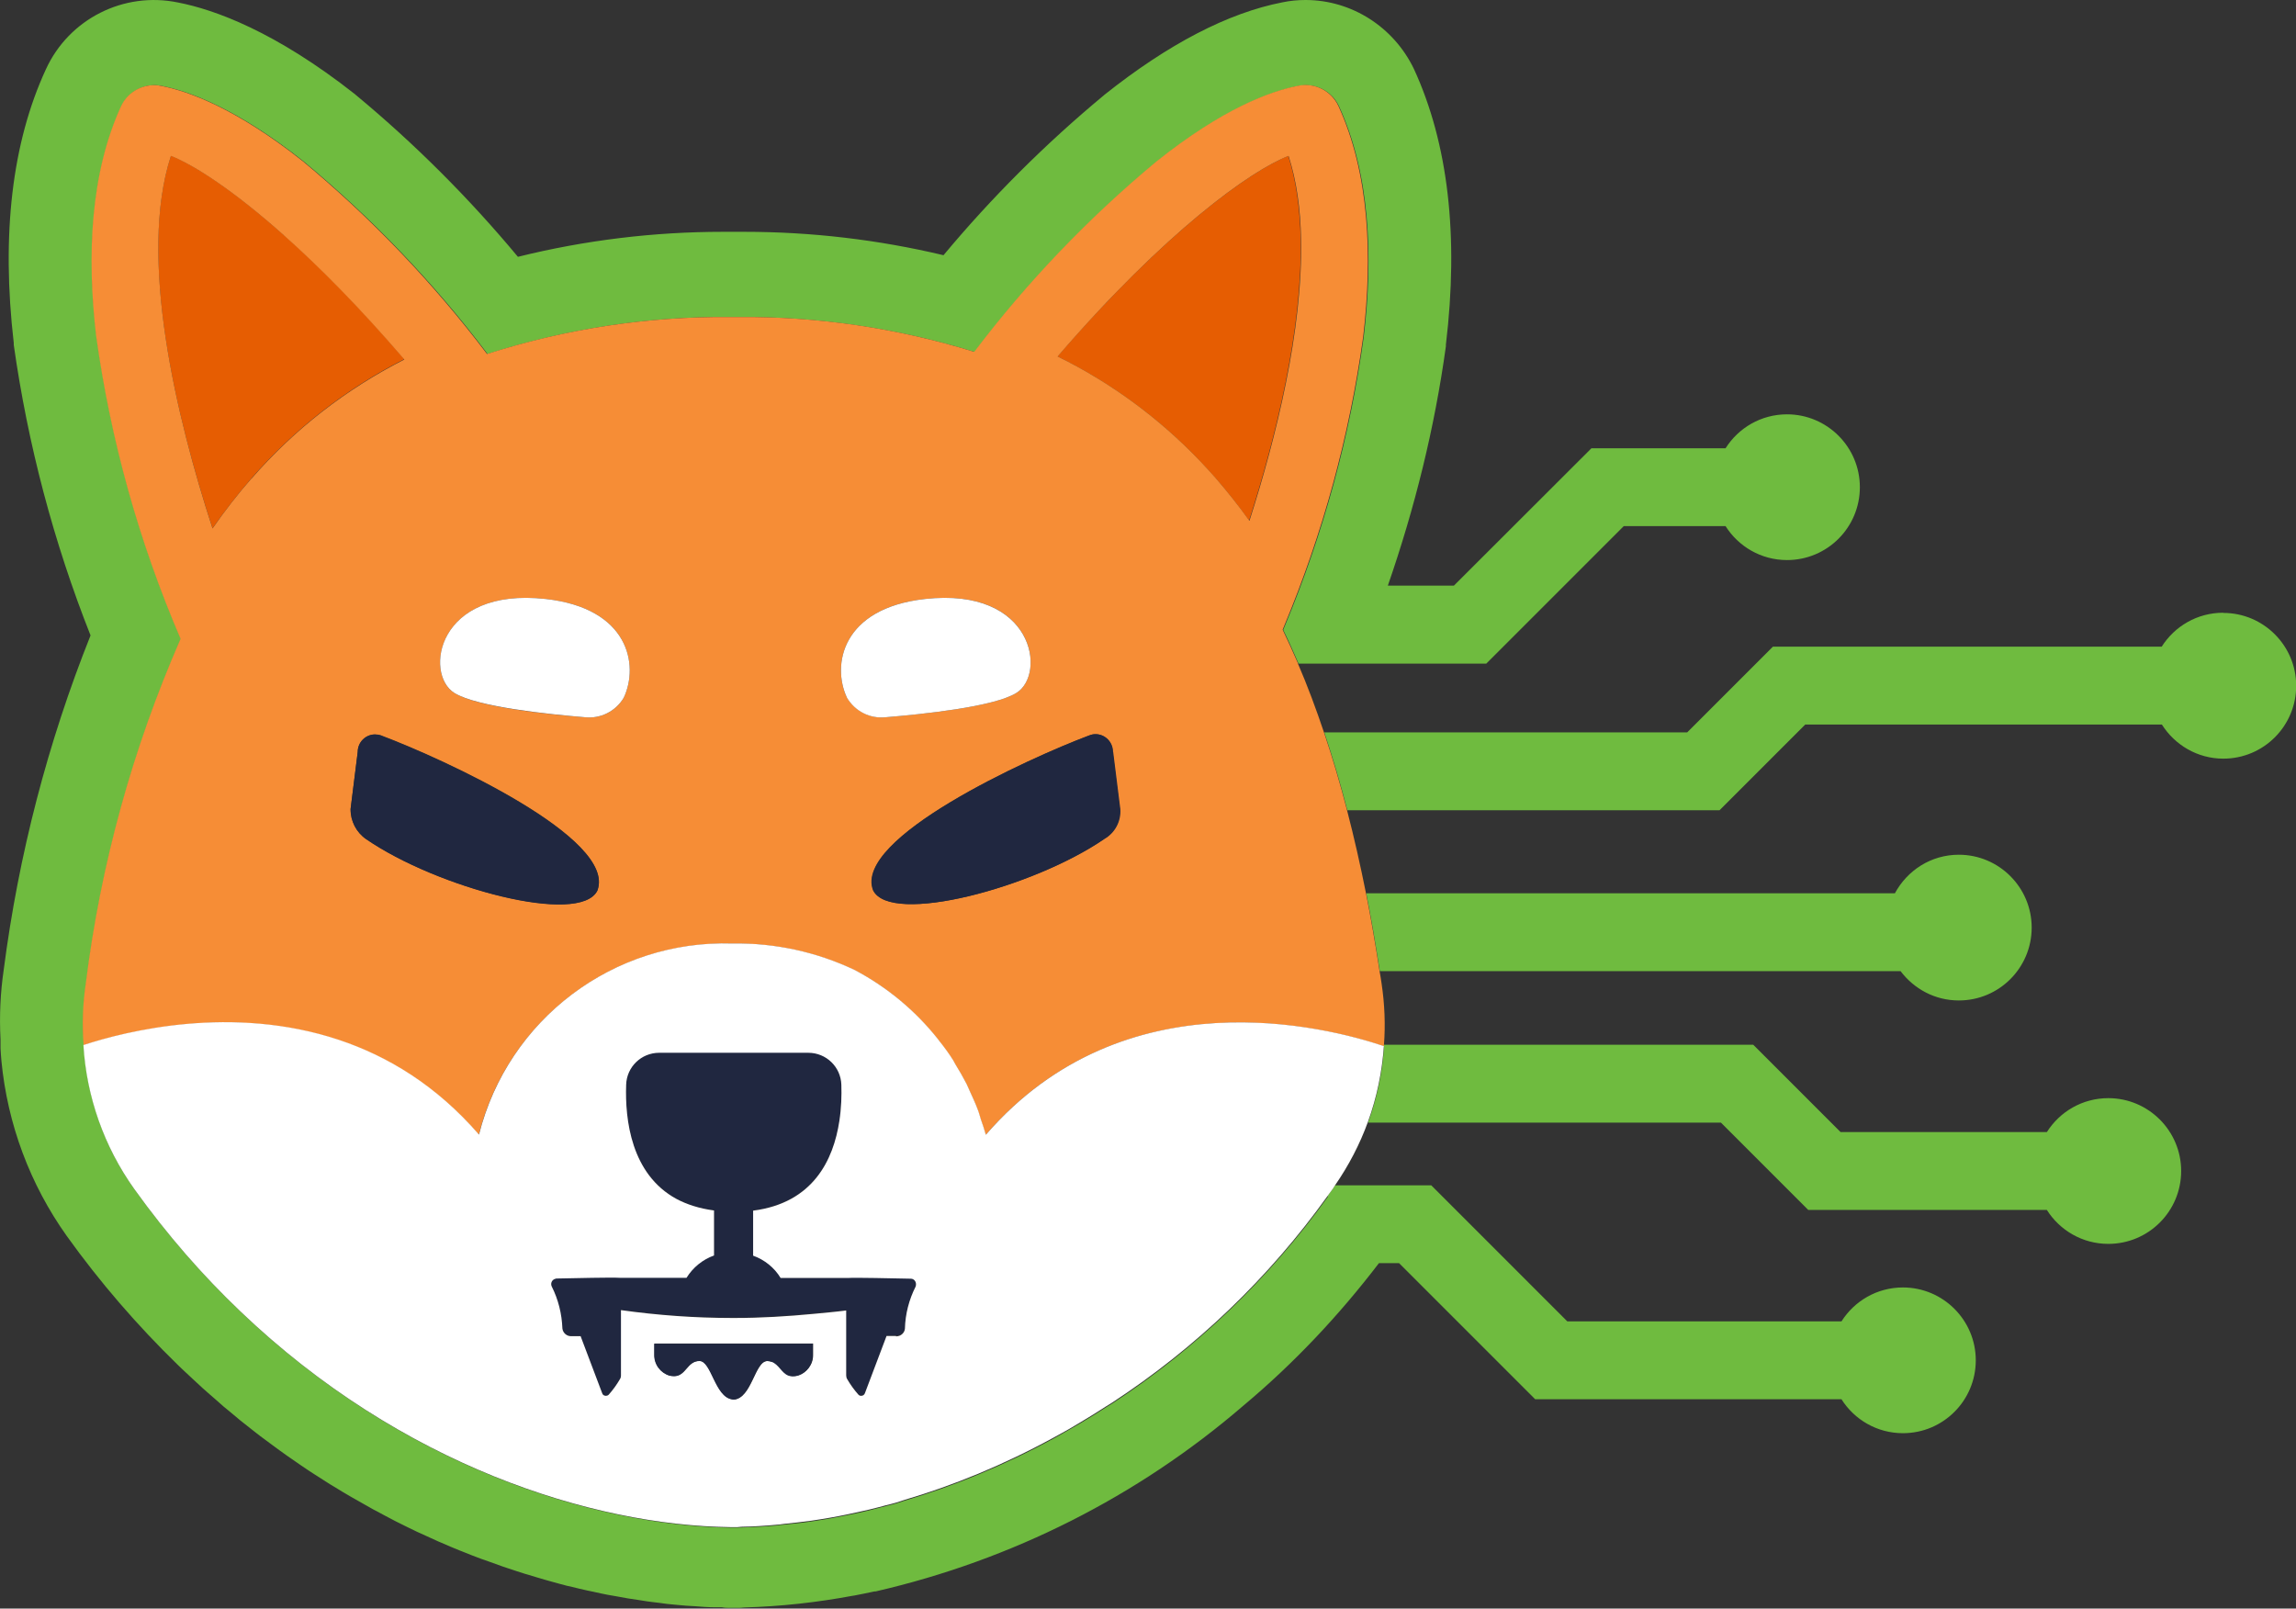 <?xml version="1.0" encoding="UTF-8"?><svg id="Layer_2" xmlns="http://www.w3.org/2000/svg" viewBox="0 0 128.56 90.07"><rect x="0" y="0" width="128.56" height="90.07" fill="#333333" stroke="none"/><defs><style>.cls-1{fill:#f68d36;}.cls-2{fill:#e65d02;}.cls-3{fill:#fff;}.cls-4{fill:#202740;}.cls-5{fill:#6fbb3f;}</style></defs><g id="Layer_1-2"><g><path class="cls-5" d="m124.48,34.31c-1.45,0-2.72.76-3.44,1.9h-21.77l-4.8,4.8h-20.32c.47,1.4.9,2.85,1.29,4.36h20.84l4.8-4.8h19.97c.72,1.14,1.99,1.91,3.44,1.91,2.26,0,4.08-1.83,4.08-4.08s-1.83-4.08-4.08-4.08Z"/><path class="cls-5" d="m106.42,54.38c.75.99,1.92,1.64,3.26,1.64,2.26,0,4.08-1.83,4.08-4.08s-1.83-4.08-4.08-4.08c-1.56,0-2.89.88-3.58,2.16h-29.6c.28,1.41.53,2.87.76,4.36h29.16Z"/><path class="cls-5" d="m77.5,58.57s0,0,0,0c0,0,0,0,0,0-.09,1.47-.4,2.92-.9,4.29h19.76l4.89,4.89h13.36c.72,1.14,1.99,1.9,3.44,1.9,2.26,0,4.08-1.83,4.08-4.08s-1.83-4.08-4.08-4.08c-1.45,0-2.72.76-3.44,1.9h-11.55l-4.89-4.89h-20.69s0,.04,0,.06h0Z"/><path class="cls-5" d="m74.36,67c-3.3,4.6-7.4,8.52-12.07,11.58-.11.07-.23.14-.34.21-.46.3-.93.59-1.4.87-.48.29-.96.55-1.43.82-.04.02-.07.04-.11.06-2.82,1.54-5.65,2.69-8.36,3.49-.15.05-.31.1-.46.15-.19.06-.39.1-.58.15-.3.08-.6.16-.89.23-.44.11-.88.2-1.32.29-.3.06-.6.11-.89.17-.35.06-.71.12-1.06.17-.52.08-1.03.13-1.54.18-.15.01-.3.03-.44.05-.66.06-1.31.09-1.94.11-.07,0-.14,0-.21.01h0s0,0,0,0h0c-.07,0-.14,0-.21,0h-.03s-.03,0-.04,0h0s-.01,0-.01,0h0s-.1,0-.1,0c0,0-.02,0-.03,0h0c-7.71-.11-18.39-3.46-27.42-12.09-2.09-1.99-4.09-4.27-5.94-6.85-1.69-2.37-2.68-5.16-2.85-8.07h.01s.01,0,.01,0c-.09-1.15-.05-2.31.12-3.45.83-6.66,2.62-13.16,5.31-19.31-2.33-5.42-3.92-11.13-4.73-16.97-.52-4.49-.33-9.09,1.4-12.86.4-.85,1.33-1.32,2.25-1.13,1.55.3,4.22,1.28,7.93,4.22,3.84,3.19,7.3,6.8,10.31,10.79,4.4-1.41,8.99-2.11,13.61-2.07h0c.07,0,.14,0,.21,0s.14,0,.21,0h0c4.49-.03,8.96.63,13.25,1.96,2.98-3.93,6.4-7.5,10.19-10.65,3.72-2.96,6.39-3.95,7.95-4.25.92-.19,1.85.28,2.25,1.13,1.74,3.79,1.93,8.42,1.39,12.92-.77,5.57-2.26,11.01-4.42,16.19-.03.07-.06.15-.09.22.3.61.58,1.24.86,1.89h10.51l7.7-7.7h5.7c.72,1.14,1.99,1.9,3.44,1.9,2.26,0,4.08-1.83,4.08-4.08s-1.83-4.08-4.08-4.08c-1.45,0-2.72.76-3.44,1.9h-7.51l-7.7,7.69h-3.7c1.51-4.35,2.62-8.83,3.25-13.4v-.09c.73-6.08.13-11.27-1.79-15.44h0C78.04,1.51,75.68,0,73.1,0c-.43,0-.86.04-1.29.13-3.04.59-6.39,2.33-9.96,5.17l-.07.06c-3.25,2.7-6.25,5.69-8.95,8.93-3.66-.87-7.4-1.31-11.16-1.31h-1.19c-3.87,0-7.73.47-11.48,1.4-2.74-3.29-5.77-6.32-9.06-9.05l-.07-.06C15.41,1.76,12.02.54,9.97.14,6.93-.49,3.86,1.06,2.57,3.88.67,7.99.07,13.15.77,19.2v.11c.79,5.58,2.23,11.04,4.3,16.27C2.67,41.59,1.04,47.88.21,54.29c-.19,1.29-.25,2.6-.18,3.91,0,.17,0,.33,0,.5.01.24.03.47.05.71.34,3.53,1.6,6.91,3.66,9.8,1.85,2.58,3.93,4.99,6.21,7.21l.26.25c.2.19.4.38.6.56l.13.12s.33.31.41.38c.14.13.28.25.42.37l.38.33c.12.11.24.21.36.32.12.1.22.18.33.27l.36.3c.16.14.32.27.49.4.09.07.57.45.57.45.2.16.41.32.62.47l.35.26c.28.21.56.41.84.61l.29.2c.31.21.61.43.92.63l.23.15c.32.21.65.42.97.62l.2.12c.34.21.67.41,1.02.61l.16.09c.35.2.71.4,1.06.6l.12.06c.36.2.73.39,1.09.58l.12.06c.37.18.73.37,1.1.54l.11.05c.37.17.74.34,1.1.5l.12.05c.37.16.73.32,1.09.46l.13.05c.36.15.73.29,1.08.42l.15.05c.35.13.71.26,1.06.38l.18.06c.34.11.68.23,1.01.33l.21.06c.33.1.65.2.97.29l.25.07c.31.09.62.17.92.25l.31.07c.28.07.57.14.85.2l.34.07c.27.06.53.12.8.17l.46.08c.22.04.44.08.66.12l.6.09c.17.03.34.05.51.08.12.02.65.08.65.08.15.02.29.04.44.06.15.02,1.07.1,1.07.1.17.01.33.02.5.03l.55.04c.19.01.39.02.58.02h.38c.14.03.28.03.42.03h.42c.14,0,.28,0,.41-.02,2.03-.06,4.04-.28,6.03-.65l.13-.02c.37-.07.75-.15,1.13-.23h.06c7.61-1.75,14.68-5.31,20.6-10.41,2.82-2.36,5.35-5.05,7.58-7.97h1.13l7.62,7.62h17.15c.72,1.14,1.99,1.9,3.44,1.9,2.26,0,4.08-1.83,4.08-4.08s-1.83-4.08-4.08-4.08c-1.45,0-2.72.76-3.44,1.9h-15.35l-7.62-7.62h-5.39c-.04.06-.08.13-.12.19-.1.14-.2.27-.3.41Z"/><path class="cls-5" d="m67.21,25.83c-2.3-2.41-5-4.4-7.99-5.87,2.99,1.48,5.69,3.47,7.99,5.87Z"/><path class="cls-5" d="m9.58,8.72c1.26.49,3.48,1.91,6.33,4.45-2.85-2.54-5.07-3.96-6.33-4.45-1.86,5.68.3,14.63,2.33,20.86,0,0,0,0,0,0-2.03-6.22-4.19-15.17-2.33-20.86Z"/><path class="cls-5" d="m69.96,29.15s0,0,0,0c1.49-4.65,2.99-10.69,2.89-15.77.11,5.07-1.4,11.12-2.89,15.77Z"/><path class="cls-5" d="m26.82,63.53s0,0,0,0c-2.39-2.75-5.11-4.39-7.83-5.29,2.72.91,5.44,2.54,7.83,5.3Z"/><path class="cls-2" d="m15.9,13.17c-2.85-2.54-5.07-3.96-6.33-4.45-1.86,5.68.3,14.64,2.33,20.86.68-.97,1.41-1.91,2.19-2.81h0c2.4-2.75,5.3-5.01,8.55-6.66-2.48-2.9-4.76-5.19-6.74-6.95Z"/><path class="cls-2" d="m72.14,8.73c-2.11.82-6.93,4.28-12.93,11.23,2.99,1.47,5.7,3.46,7.99,5.87.29.31.58.62.86.94h0c.66.75,1.28,1.54,1.88,2.38,1.49-4.65,2.99-10.69,2.89-15.77-.04-1.69-.25-3.27-.7-4.66Z"/><path class="cls-1" d="m72.68,37.15c-.28-.64-.56-1.27-.86-1.89.03-.07.06-.15.09-.22,2.16-5.19,3.65-10.63,4.42-16.19.53-4.51.35-9.13-1.39-12.92-.4-.85-1.33-1.32-2.25-1.13-1.56.3-4.23,1.28-7.95,4.25-3.79,3.15-7.21,6.72-10.19,10.65-4.29-1.33-8.76-1.99-13.25-1.95h0c-.07,0-.14,0-.21,0s-.14,0-.21,0h0c-4.62-.04-9.21.66-13.61,2.07-3.01-3.98-6.47-7.6-10.31-10.79-3.71-2.94-6.38-3.92-7.93-4.22-.92-.19-1.85.28-2.25,1.13-1.73,3.77-1.92,8.38-1.4,12.86.81,5.84,2.4,11.55,4.73,16.97-2.69,6.15-4.48,12.65-5.31,19.31-.17,1.14-.21,2.3-.12,3.45h0c2.36-.77,8.32-2.28,14.3-.28,2.72.91,5.44,2.54,7.83,5.29,0,0,0,0,0,0,1.63-6.45,7.53-10.9,14.18-10.7h.01c2.37-.04,4.72.47,6.86,1.49,1.81.95,3.38,2.27,4.63,3.84.03.04.06.08.09.12.28.36.54.72.79,1.1.05.07.08.15.12.22.22.36.43.72.62,1.09.06.12.11.25.17.38.16.33.31.66.44,1.01.07.19.12.39.19.59.1.29.2.57.28.87,7.77-8.97,19.07-6.05,22.3-4.96h0s0,0,0,0c0-.02,0-.04,0-.06.09-1.15.04-2.31-.13-3.45h0c-.03-.23-.07-.45-.11-.68-.23-1.49-.48-2.95-.76-4.36-.32-1.6-.67-3.15-1.06-4.65-.39-1.51-.82-2.96-1.29-4.36-.45-1.34-.93-2.63-1.46-3.86ZM14.09,26.78h0c-.78.89-1.51,1.83-2.19,2.81,0,0,0,0,0,0-2.03-6.23-4.18-15.18-2.33-20.86,1.26.49,3.48,1.91,6.33,4.45,1.98,1.76,4.25,4.05,6.74,6.95-3.25,1.65-6.16,3.91-8.55,6.66Zm19.36,23.08c-.98,1.99-8.98-.15-12.95-2.88-.55-.38-.88-1.01-.87-1.68l.4-3.2c0-.54.44-.98.97-.98.12,0,.23.02.35.06,3.46,1.3,13.2,5.76,12.1,8.67Zm1.48-10.8c-.45.77-1.3,1.2-2.19,1.1h0c-1.95-.15-6.03-.56-7.3-1.36-1.7-1.05-.99-5.94,5.12-5.26,4.66.52,5.22,3.7,4.37,5.52Zm12.49,0c-.85-1.82-.29-5,4.37-5.52,6.11-.68,6.82,4.2,5.12,5.26-1.27.79-5.35,1.2-7.3,1.36h0c-.88.1-1.74-.34-2.18-1.1Zm14.41,7.91c-3.97,2.73-11.97,4.87-12.95,2.88-1.11-2.91,8.64-7.37,12.1-8.67.11-.04.23-.07.35-.07.54,0,.97.44.97.98l.4,3.2h0c.05.68-.29,1.33-.88,1.68Zm8.12-17.82c-.6-.84-1.23-1.63-1.88-2.38h0c-.28-.32-.57-.63-.86-.94-2.3-2.41-5-4.4-7.99-5.87,6-6.96,10.82-10.42,12.93-11.23.45,1.39.67,2.97.7,4.66.11,5.07-1.4,11.12-2.89,15.77,0,0,0,0,0,0Z"/><path class="cls-4" d="m50.67,74.38c.02-.82.23-1.63.6-2.37h0s0,0,0,0h0s.02-.07.02-.1c0,0,0,0,0,0,0-.17-.12-.32-.29-.33-.99-.02-3.11-.07-3.54-.04h-3.75c-.36-.58-.9-1.02-1.54-1.25h0v-2.52h0c3.35-.43,4.5-2.84,4.83-5.03.11-.72.13-1.42.11-2.02-.03-1-.85-1.79-1.85-1.79h-8.35c-1,0-1.82.79-1.85,1.79-.07,1.96.29,5.01,2.81,6.39.58.32,1.28.55,2.11.65h0s0,0,0,0v2.52c-.64.22-1.19.66-1.54,1.25h-3.75c-.43-.03-2.55.02-3.54.04-.04,0-.07.01-.1.03-.16.07-.23.25-.16.41.37.74.57,1.54.6,2.36.03.25.25.44.5.43h.52l1.21,3.2s.03.06.05.08c0,0,0,0,0,0,.09.09.22.08.31,0,.24-.27.45-.56.63-.87.04-.06.06-.14.06-.21v-3.66s0,0,0,0h0c2.06.29,4.14.43,6.23.43h.13c1.48,0,2.95-.09,4.42-.23.61-.06,1.22-.1,1.83-.19h0s0,0,0,0v3.64c0,.08.02.15.06.21.18.31.4.6.63.87.04.04.09.06.15.06.09,0,.18-.06.21-.15l1.21-3.2h.53c.06,0,.12,0,.18-.03.17-.06.3-.21.32-.4Z"/><path class="cls-3" d="m77.5,58.58s0,0,0,0h0s0,0,0,0c-3.23-1.09-14.53-4.01-22.3,4.96-.08-.3-.18-.58-.28-.87-.06-.19-.11-.39-.19-.59-.13-.35-.29-.68-.44-1.01-.06-.12-.1-.25-.17-.38-.19-.37-.4-.73-.62-1.09-.04-.07-.08-.15-.12-.22-.24-.38-.51-.75-.79-1.1-.03-.04-.06-.08-.09-.12-1.25-1.57-2.82-2.88-4.63-3.84-2.14-1.02-4.49-1.53-6.86-1.49h-.01c-6.65-.21-12.55,4.24-14.18,10.7,0,0,0,0,0,0,0,0,0,0,0,0-2.39-2.76-5.11-4.39-7.83-5.3-5.98-2-11.95-.49-14.3.28h0s-.01,0-.01,0h-.01c.17,2.9,1.16,5.7,2.85,8.07,1.85,2.58,3.85,4.86,5.94,6.85,9.03,8.63,19.71,11.98,27.42,12.08h0s.02,0,.03,0h.1s.01,0,.01,0h0s.03,0,.04,0h.03c.07,0,.14,0,.21,0h0s0,0,0,0h0c.07,0,.14-.02.21-.02.63-.01,1.28-.05,1.94-.11.15-.01.3-.03.44-.05.51-.05,1.01-.11,1.54-.18.36-.05.71-.11,1.06-.17.3-.05.59-.11.89-.17.44-.09.88-.19,1.32-.29.3-.07.59-.15.89-.23.19-.05.39-.09.58-.15.15-.05.31-.1.46-.15,2.72-.8,5.54-1.95,8.36-3.49.04-.02.07-.04.11-.06.48-.26.96-.53,1.43-.82.47-.28.94-.57,1.4-.87.11-.07.23-.14.34-.21,4.68-3.06,8.78-6.98,12.07-11.58.1-.14.2-.27.3-.41.04-.06.08-.12.12-.19.76-1.1,1.38-2.29,1.83-3.53.5-1.37.8-2.82.9-4.29,0,0,0,0,0,0Zm-34.29,17.67c-.07-.02-.15-.04-.24-.04-.7,0-.87,2.09-1.88,2.16h0s0,0-.01,0c0,0,0,0-.01,0,0,0,0,0,0,0,0,0-.01,0-.02,0,0,0,0,0,0,0h0s-.03-.01-.04-.02h0c-.96-.14-1.16-2.15-1.83-2.15,0,0,0,0,0,0-.7,0-.76.85-1.42.85,0,0,0,0,0,0-.09,0-.18-.01-.26-.03-.51-.15-.86-.63-.85-1.17v-.62h8.88s0,.62,0,.62c.01.54-.34,1.01-.85,1.17-.09.02-.17.03-.26.03-.08,0-.15-.01-.22-.04-.39-.14-.54-.64-.96-.78Zm6.96-1.44h-.53l-1.21,3.2c-.03.09-.11.15-.21.15-.06,0-.11-.02-.15-.06-.24-.27-.45-.56-.63-.87-.04-.06-.06-.14-.06-.21v-3.64s0,0,0,0h0c-.61.08-1.22.13-1.83.19-1.47.14-2.94.23-4.42.23h-.13c-2.08,0-4.16-.15-6.23-.44h0s0,0,0,0v3.66c0,.08-.02.15-.06.21-.18.31-.39.6-.63.87-.09.08-.22.08-.31,0,0,0,0,0,0,0-.02-.02-.04-.05-.05-.08l-1.21-3.2h-.52c-.25.01-.47-.18-.5-.43-.03-.82-.23-1.63-.6-2.36-.07-.16,0-.34.16-.41.03-.01.07-.02.1-.03.99-.02,3.11-.07,3.54-.04h3.75c.36-.58.9-1.02,1.54-1.25v-2.52s0,0,0,0h0c-.83-.11-1.53-.34-2.11-.65-2.53-1.38-2.88-4.43-2.81-6.39.03-1,.85-1.79,1.85-1.79h8.35c1,0,1.82.79,1.85,1.79.02.6,0,1.3-.11,2.02-.33,2.19-1.47,4.6-4.83,5.03h0v2.52h0c.64.23,1.19.67,1.54,1.25h3.75c.43-.03,2.55.02,3.54.04.17,0,.3.15.29.33,0,0,0,0,0,0,0,.04-.01.07-.02.11h0s0,0,0,0h0c-.37.73-.58,1.54-.6,2.36-.02.19-.15.34-.32.4-.06.02-.12.03-.18.03Z"/><path class="cls-4" d="m44.66,77.03c.51-.15.86-.63.85-1.17v-.62h-8.88v.62c-.01.54.34,1.01.85,1.17.09.02.17.03.26.03,0,0,0,0,0,0,.66,0,.72-.85,1.42-.85,0,0,0,0,0,0,.67,0,.86,2.01,1.83,2.15h0s.03,0,.04.01h0s0,0,0,0c0,0,.01,0,.02,0,0,0,0,0,0,0,0,0,0,0,.01,0,0,0,0,0,.01,0h0c1.01-.07,1.18-2.16,1.88-2.16.09,0,.17.01.24.04.42.14.57.64.96.78.07.02.14.04.22.04.09,0,.18-.01.26-.03Z"/><path class="cls-4" d="m62.32,42.09c0-.54-.44-.98-.97-.98-.12,0-.24.02-.35.07-3.46,1.3-13.21,5.76-12.1,8.67.98,1.99,8.98-.15,12.95-2.88.59-.34.93-.99.88-1.67h0s-.4-3.2-.4-3.2Z"/><path class="cls-4" d="m21.35,41.19c-.11-.04-.23-.06-.35-.06-.54,0-.97.44-.97.98l-.4,3.2c0,.67.32,1.3.87,1.68,3.97,2.73,11.97,4.87,12.95,2.88,1.1-2.91-8.64-7.37-12.1-8.67Z"/><path class="cls-3" d="m30.56,33.54c-6.11-.68-6.82,4.2-5.12,5.26,1.27.79,5.35,1.2,7.3,1.36h0c.88.1,1.74-.33,2.19-1.1.85-1.82.29-5-4.37-5.52Z"/><path class="cls-3" d="m49.61,40.16c1.95-.16,6.03-.57,7.3-1.36,1.7-1.05.99-5.94-5.12-5.26-4.66.52-5.22,3.7-4.37,5.52.45.77,1.3,1.2,2.18,1.1h0Z"/></g></g></svg>